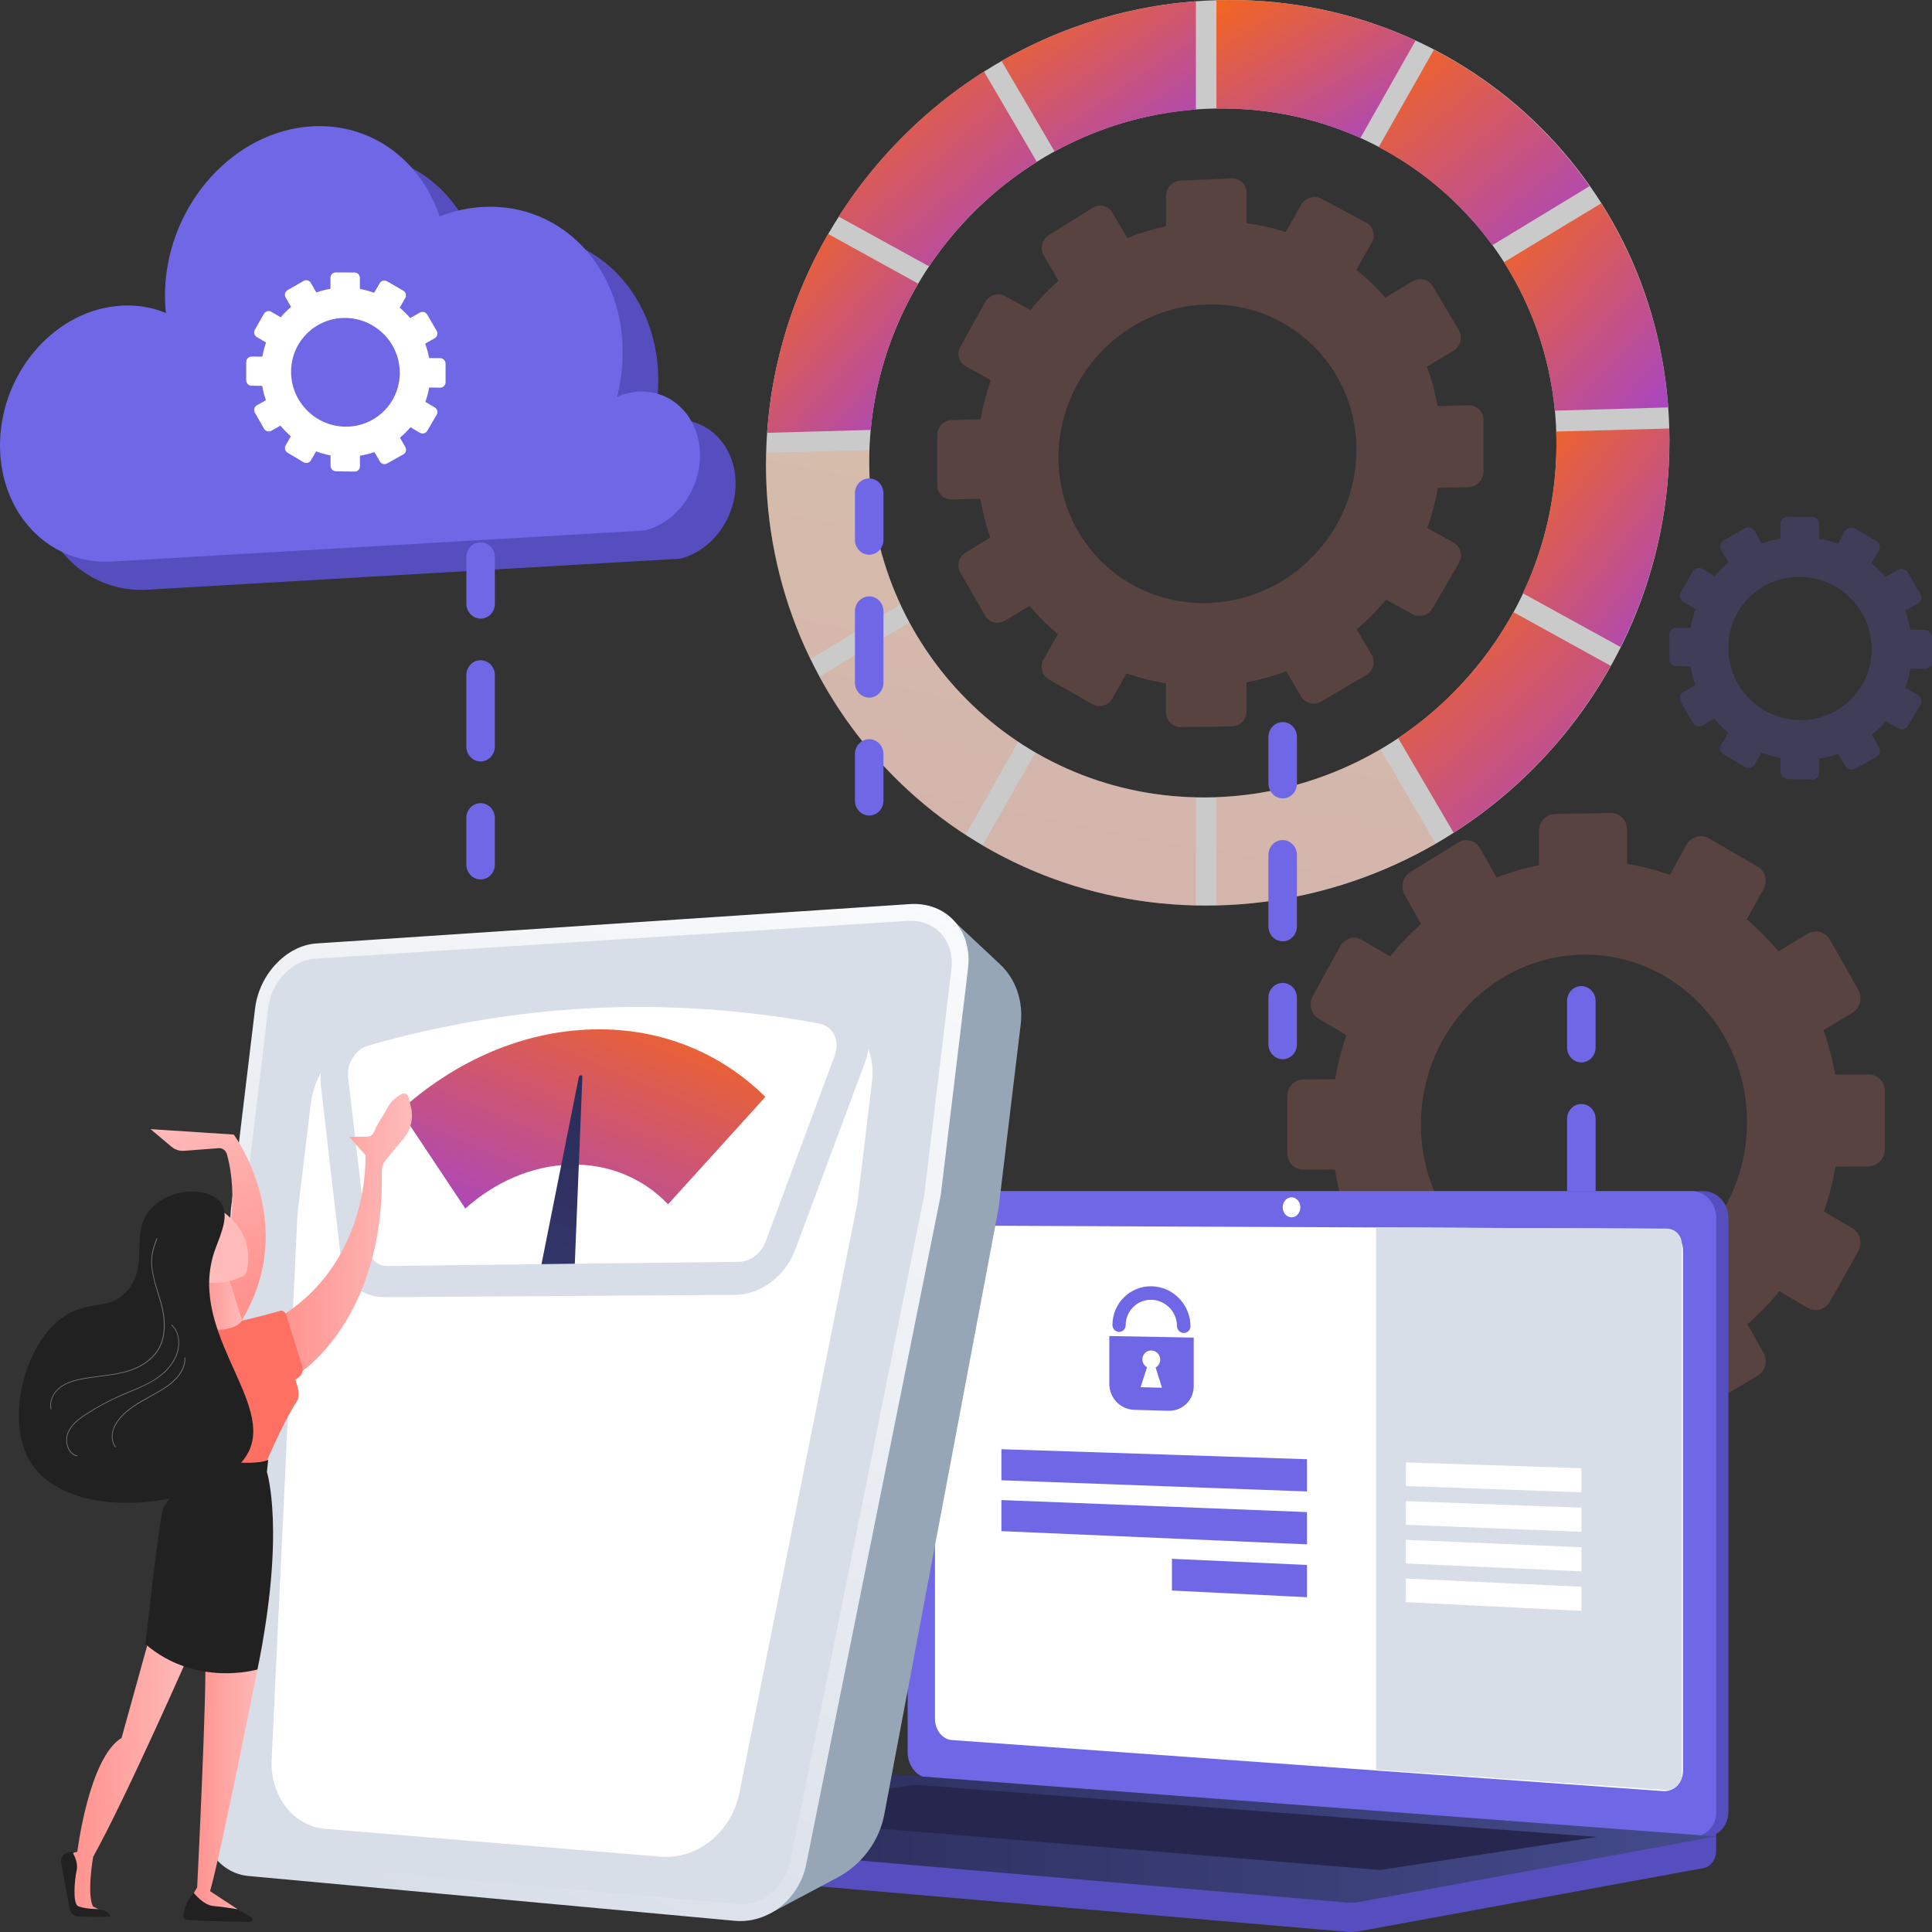 <svg width="100" height="100" viewBox="0 0 100 100" fill="none" xmlns="http://www.w3.org/2000/svg">
<rect x="0" y="0" width="100" height="100" fill="#333333" stroke="none"/>
<path opacity="0.2" d="M67.448 55.873L69.106 55.857C69.238 55.074 69.433 54.31 69.69 53.577L68.249 52.725C67.856 52.495 67.724 51.969 67.948 51.558L69.367 48.979C69.594 48.565 70.098 48.419 70.491 48.649L71.95 49.505C72.435 48.898 72.972 48.338 73.549 47.824L72.703 46.311C72.476 45.904 72.612 45.375 73.005 45.133L75.478 43.609C75.875 43.364 76.382 43.498 76.61 43.905L77.462 45.421C78.168 45.145 78.903 44.933 79.656 44.784V43.007C79.656 42.531 80.031 42.135 80.491 42.127L83.375 42.078C83.838 42.07 84.213 42.45 84.213 42.93V44.711C84.974 44.837 85.716 45.026 86.429 45.283L87.293 43.728C87.524 43.31 88.039 43.16 88.443 43.39L90.968 44.849C91.372 45.083 91.512 45.613 91.276 46.031L90.413 47.586C91.004 48.089 91.552 48.641 92.052 49.244L93.551 48.334C93.956 48.089 94.477 48.223 94.713 48.637L96.183 51.228C96.418 51.643 96.278 52.176 95.87 52.422L94.382 53.32C94.646 54.061 94.849 54.833 94.988 55.627L96.708 55.612C97.178 55.608 97.561 55.995 97.561 56.475V59.492C97.561 59.976 97.178 60.367 96.708 60.371L95.003 60.383C94.867 61.185 94.668 61.964 94.407 62.709L95.874 63.572C96.282 63.81 96.421 64.344 96.186 64.762L94.716 67.373C94.481 67.791 93.963 67.933 93.555 67.691L92.1 66.831C91.6 67.449 91.045 68.021 90.446 68.535L91.28 70.025C91.515 70.439 91.376 70.973 90.971 71.211L88.447 72.708C88.043 72.946 87.528 72.804 87.296 72.389L86.47 70.915C85.746 71.188 84.992 71.391 84.217 71.529V73.234C84.217 73.713 83.842 74.097 83.379 74.097L80.494 74.09C80.035 74.09 79.66 73.702 79.66 73.222V71.526C78.892 71.384 78.142 71.18 77.429 70.908L76.614 72.37C76.386 72.781 75.879 72.923 75.482 72.681L73.008 71.192C72.615 70.954 72.479 70.428 72.707 70.017L73.523 68.547C72.939 68.037 72.398 67.472 71.91 66.866L70.495 67.718C70.102 67.956 69.598 67.814 69.37 67.407L67.952 64.847C67.724 64.436 67.86 63.914 68.253 63.676L69.672 62.816C69.418 62.083 69.223 61.319 69.095 60.532L67.448 60.54C66.996 60.544 66.629 60.16 66.629 59.688V56.733C66.629 56.264 66.996 55.877 67.448 55.873ZM81.939 49.413C77.29 49.474 73.545 53.408 73.545 58.203C73.545 62.997 77.293 66.877 81.939 66.87C86.613 66.862 90.424 62.928 90.424 58.08C90.424 53.232 86.613 49.355 81.939 49.413Z" fill="#EB837A"/>
<path opacity="0.2" d="M49.256 21.742L50.756 21.7C50.877 21.005 51.053 20.329 51.285 19.681L49.984 18.959C49.628 18.763 49.506 18.303 49.712 17.938L50.995 15.635C51.2 15.267 51.656 15.124 52.013 15.32L53.336 16.046C53.776 15.501 54.262 14.994 54.787 14.53L54.019 13.213C53.813 12.86 53.935 12.392 54.295 12.165L56.544 10.764C56.904 10.538 57.367 10.645 57.576 11.002L58.352 12.322C58.995 12.061 59.664 11.858 60.355 11.712V10.142C60.355 9.72 60.696 9.363 61.115 9.348L63.754 9.236C64.177 9.217 64.522 9.547 64.522 9.973V11.551C65.22 11.647 65.896 11.797 66.55 12.008L67.341 10.611C67.554 10.234 68.028 10.088 68.395 10.284L70.714 11.524C71.085 11.724 71.214 12.192 70.997 12.568L70.203 13.965C70.747 14.399 71.251 14.879 71.71 15.405L73.092 14.568C73.467 14.341 73.945 14.449 74.161 14.813L75.51 17.086C75.727 17.451 75.598 17.93 75.223 18.157L73.853 18.982C74.099 19.634 74.282 20.318 74.411 21.02L75.999 20.974C76.432 20.963 76.785 21.3 76.785 21.73V24.417C76.785 24.847 76.432 25.204 75.999 25.212L74.426 25.25C74.301 25.964 74.117 26.663 73.875 27.33L75.227 28.075C75.602 28.282 75.731 28.755 75.514 29.131L74.158 31.476C73.941 31.852 73.463 31.986 73.088 31.779L71.747 31.035C71.284 31.591 70.777 32.105 70.225 32.574L70.993 33.886C71.207 34.251 71.082 34.727 70.71 34.946L68.392 36.308C68.02 36.527 67.55 36.404 67.337 36.04L66.58 34.742C65.918 34.992 65.228 35.184 64.518 35.318V36.827C64.518 37.249 64.177 37.598 63.75 37.602L61.112 37.629C60.693 37.633 60.351 37.295 60.351 36.873V35.372C59.649 35.257 58.969 35.088 58.315 34.854L57.573 36.159C57.363 36.527 56.904 36.654 56.54 36.45L54.291 35.168C53.931 34.965 53.81 34.501 54.015 34.136L54.758 32.823C54.228 32.382 53.736 31.89 53.291 31.361L52.009 32.132C51.652 32.347 51.197 32.232 50.991 31.871L49.708 29.637C49.503 29.28 49.624 28.816 49.98 28.601L51.263 27.822C51.031 27.181 50.859 26.509 50.741 25.818L49.253 25.853C48.845 25.864 48.51 25.534 48.51 25.116V22.513C48.514 22.103 48.845 21.753 49.256 21.742ZM62.431 15.758C58.19 15.904 54.783 19.454 54.783 23.688C54.783 27.922 58.19 31.292 62.431 31.215C66.709 31.138 70.207 27.588 70.207 23.281C70.207 18.974 66.709 15.608 62.431 15.758Z" fill="#EB837A"/>
<path opacity="0.74" d="M62.431 0.032C75.518 -0.647 86.41 9.547 86.41 22.82C86.41 36.093 75.521 46.864 62.431 46.872C49.705 46.879 39.647 36.662 39.647 24.049C39.647 11.436 49.705 0.692 62.431 0.032ZM62.431 41.275C72.357 41.206 80.563 33.015 80.563 22.978C80.563 12.941 72.354 5.179 62.431 5.632C52.715 6.077 44.99 14.257 44.99 23.91C44.99 33.564 52.715 41.341 62.431 41.275Z" fill="white"/>
<path d="M78.333 31.683L83.371 34.462C81.409 37.974 78.601 40.945 75.239 43.102L72.368 38.205C74.838 36.546 76.896 34.309 78.333 31.683Z" fill="url(#paint0_linear_3530_774)"/>
<path d="M48.087 13.785L43.406 11.21C45.324 8.196 47.9 5.621 50.932 3.702L53.666 8.377C51.443 9.766 49.539 11.616 48.087 13.785Z" fill="url(#paint1_linear_3530_774)"/>
<path d="M77.237 12.695C75.694 10.576 73.683 8.837 71.361 7.613L74.22 2.573C77.432 4.247 80.195 6.673 82.275 9.636L77.237 12.695Z" fill="url(#paint2_linear_3530_774)"/>
<path d="M80.559 22.978C80.559 22.763 80.552 22.552 80.545 22.337L86.399 22.179C86.406 22.394 86.406 22.609 86.406 22.824C86.406 26.64 85.495 30.267 83.878 33.491L78.821 30.708C79.935 28.348 80.559 25.73 80.559 22.978Z" fill="url(#paint3_linear_3530_774)"/>
<path opacity="0.25" d="M44.99 23.911C44.99 26.559 45.571 29.054 46.603 31.288L41.94 34.121C40.47 31.096 39.647 27.68 39.647 24.053C39.647 23.849 39.651 23.646 39.654 23.439L45.005 23.293C44.998 23.5 44.99 23.707 44.99 23.911Z" fill="url(#paint4_linear_3530_774)"/>
<path opacity="0.25" d="M47.062 32.213C48.407 34.712 50.347 36.834 52.703 38.397L49.973 43.218C46.812 41.168 44.21 38.351 42.41 35.03L47.062 32.213Z" fill="url(#paint5_linear_3530_774)"/>
<path d="M47.522 14.679C46.184 16.948 45.32 19.52 45.07 22.253L39.705 22.402C39.962 18.691 41.079 15.19 42.862 12.108L47.522 14.679Z" fill="url(#paint6_linear_3530_774)"/>
<path opacity="0.25" d="M62.961 41.256C66.033 41.145 68.925 40.258 71.45 38.773L74.309 43.663C70.931 45.62 67.058 46.772 62.961 46.864V41.256Z" fill="url(#paint7_linear_3530_774)"/>
<path opacity="0.25" d="M53.586 38.946C56.026 40.362 58.856 41.199 61.902 41.264V46.868C57.849 46.78 54.086 45.659 50.852 43.763L53.586 38.946Z" fill="url(#paint8_linear_3530_774)"/>
<path d="M70.414 7.145C68.147 6.12 65.618 5.579 62.961 5.621V0.013C66.644 -0.098 70.146 0.658 73.269 2.101L70.414 7.145Z" fill="url(#paint9_linear_3530_774)"/>
<path d="M80.475 21.255C80.203 18.429 79.273 15.819 77.84 13.574L82.875 10.526C84.826 13.605 86.061 17.201 86.344 21.089L80.475 21.255Z" fill="url(#paint10_linear_3530_774)"/>
<path d="M61.902 5.671C59.267 5.87 56.787 6.634 54.586 7.839L51.84 3.157C54.843 1.437 58.253 0.339 61.899 0.071V5.671H61.902Z" fill="url(#paint11_linear_3530_774)"/>
<path opacity="0.2" d="M86.77 32.493L87.502 32.501C87.56 32.167 87.645 31.844 87.759 31.534L87.123 31.161C86.95 31.058 86.892 30.835 86.991 30.662L87.615 29.576C87.715 29.403 87.939 29.342 88.112 29.445L88.755 29.822C88.968 29.568 89.203 29.334 89.46 29.119L89.089 28.471C88.99 28.294 89.049 28.071 89.222 27.971L90.313 27.342C90.489 27.242 90.71 27.304 90.813 27.476L91.188 28.129C91.496 28.018 91.82 27.933 92.154 27.876V27.119C92.154 26.916 92.319 26.755 92.522 26.755L93.789 26.759C93.992 26.759 94.157 26.924 94.157 27.127V27.883C94.491 27.945 94.815 28.029 95.131 28.144L95.506 27.488C95.609 27.311 95.833 27.254 96.009 27.354L97.115 27.995C97.292 28.098 97.354 28.325 97.251 28.497L96.873 29.15C97.134 29.369 97.372 29.607 97.589 29.864L98.247 29.491C98.424 29.392 98.651 29.453 98.754 29.63L99.397 30.739C99.5 30.916 99.438 31.142 99.261 31.242L98.611 31.61C98.728 31.925 98.817 32.255 98.876 32.593L99.629 32.601C99.835 32.601 100 32.77 100 32.973V34.251C100 34.455 99.835 34.62 99.629 34.616L98.883 34.608C98.824 34.946 98.736 35.276 98.622 35.591L99.265 35.967C99.441 36.071 99.504 36.297 99.401 36.474L98.758 37.571C98.655 37.748 98.427 37.805 98.251 37.698L97.615 37.322C97.394 37.579 97.152 37.817 96.891 38.036L97.258 38.673C97.361 38.849 97.299 39.076 97.123 39.176L96.016 39.794C95.84 39.894 95.612 39.828 95.513 39.652L95.149 39.022C94.833 39.133 94.502 39.214 94.161 39.268V39.989C94.161 40.193 93.995 40.354 93.793 40.35L92.525 40.327C92.323 40.323 92.158 40.158 92.158 39.955V39.233C91.82 39.168 91.493 39.076 91.177 38.957L90.816 39.575C90.717 39.748 90.493 39.805 90.317 39.702L89.225 39.053C89.052 38.949 88.99 38.727 89.093 38.55L89.453 37.928C89.196 37.706 88.957 37.464 88.74 37.203L88.115 37.556C87.943 37.656 87.718 37.59 87.619 37.414L86.995 36.316C86.895 36.14 86.954 35.917 87.127 35.821L87.751 35.464C87.638 35.149 87.553 34.823 87.498 34.489L86.77 34.481C86.572 34.477 86.406 34.312 86.406 34.113V32.854C86.41 32.651 86.572 32.489 86.77 32.493ZM93.154 29.856C91.11 29.845 89.46 31.488 89.46 33.529C89.46 35.568 91.11 37.245 93.154 37.272C95.208 37.299 96.876 35.656 96.876 33.602C96.876 31.545 95.208 29.868 93.154 29.856Z" fill="#7067E6"/>
<path d="M18.01 7.997C13.975 8.22 10.561 11.989 10.388 16.422C10.373 16.844 10.384 17.259 10.428 17.658C9.73 17.37 8.955 17.232 8.135 17.278C4.806 17.459 1.991 20.571 1.848 24.229C1.712 27.707 4.038 30.424 7.125 30.528C7.286 30.532 7.452 30.532 7.617 30.524L35.219 28.916C36.774 28.521 38.001 26.97 38.071 25.189C38.148 23.178 36.73 21.631 34.896 21.731C34.51 21.754 34.132 21.846 33.783 21.999C33.941 21.37 34.04 20.717 34.066 20.053C34.246 15.47 31.008 11.943 26.837 12.169C26.062 12.211 25.308 12.384 24.595 12.661C23.629 9.766 21.082 7.828 18.01 7.997Z" fill="#564EBF"/>
<path d="M16.168 6.538C12.133 6.761 8.719 10.53 8.546 14.964C8.532 15.386 8.543 15.8 8.587 16.2C7.889 15.912 7.113 15.774 6.294 15.82C2.964 16 0.149 19.113 0.006 22.771C-0.13 26.248 2.196 28.966 5.283 29.07C5.445 29.073 5.61 29.073 5.775 29.066L33.378 27.457C34.932 27.062 36.16 25.512 36.229 23.73C36.307 21.719 34.888 20.172 33.054 20.272C32.668 20.295 32.29 20.387 31.941 20.541C32.099 19.911 32.198 19.259 32.224 18.595C32.404 14.012 29.166 10.484 24.995 10.711C24.22 10.753 23.466 10.926 22.753 11.202C21.787 8.308 19.24 6.37 16.168 6.538Z" fill="#7067E6"/>
<path d="M24.877 32.021C25.285 32.021 25.615 31.675 25.615 31.25V28.843C25.615 28.417 25.285 28.071 24.877 28.071C24.469 28.071 24.138 28.417 24.138 28.843V31.25C24.142 31.675 24.472 32.021 24.877 32.021Z" fill="#7067E6"/>
<path d="M24.875 39.414C25.282 39.414 25.613 39.068 25.613 38.642V34.946C25.613 34.52 25.282 34.174 24.875 34.174C24.467 34.174 24.136 34.52 24.136 34.946V38.642C24.14 39.072 24.47 39.414 24.875 39.414Z" fill="#7067E6"/>
<path d="M24.875 45.521C25.282 45.521 25.613 45.175 25.613 44.749V42.342C25.613 41.916 25.282 41.571 24.875 41.571C24.467 41.571 24.136 41.916 24.136 42.342V44.749C24.14 45.175 24.47 45.521 24.875 45.521Z" fill="#7067E6"/>
<path d="M66.392 41.325C66.8 41.325 67.131 40.98 67.131 40.554V38.147C67.131 37.721 66.8 37.376 66.392 37.376C65.984 37.376 65.653 37.721 65.653 38.147V40.554C65.657 40.98 65.988 41.325 66.392 41.325Z" fill="#7067E6"/>
<path d="M66.39 48.722C66.798 48.722 67.129 48.376 67.129 47.95V44.254C67.129 43.828 66.798 43.482 66.39 43.482C65.982 43.482 65.652 43.828 65.652 44.254V47.95C65.655 48.376 65.986 48.722 66.39 48.722Z" fill="#7067E6"/>
<path d="M66.39 54.825C66.798 54.825 67.129 54.479 67.129 54.053V51.647C67.129 51.221 66.798 50.875 66.39 50.875C65.982 50.875 65.652 51.221 65.652 51.647V54.053C65.655 54.479 65.986 54.825 66.39 54.825Z" fill="#7067E6"/>
<path d="M44.99 28.712C45.398 28.712 45.728 28.367 45.728 27.941V25.534C45.728 25.108 45.398 24.763 44.99 24.763C44.582 24.763 44.251 25.108 44.251 25.534V27.941C44.251 28.367 44.582 28.712 44.99 28.712Z" fill="#7067E6"/>
<path d="M44.99 36.109C45.398 36.109 45.728 35.763 45.728 35.337V31.641C45.728 31.215 45.398 30.869 44.99 30.869C44.582 30.869 44.251 31.215 44.251 31.641V35.337C44.251 35.763 44.582 36.109 44.99 36.109Z" fill="#7067E6"/>
<path d="M44.99 42.212C45.398 42.212 45.728 41.866 45.728 41.44V39.034C45.728 38.608 45.398 38.262 44.99 38.262C44.582 38.262 44.251 38.608 44.251 39.034V41.44C44.251 41.866 44.582 42.212 44.99 42.212Z" fill="#7067E6"/>
<path d="M81.849 54.99C82.257 54.99 82.588 54.644 82.588 54.218V51.812C82.588 51.386 82.257 51.04 81.849 51.04C81.441 51.04 81.111 51.386 81.111 51.812V54.218C81.114 54.644 81.441 54.99 81.849 54.99Z" fill="#7067E6"/>
<path d="M81.851 62.383C82.259 62.383 82.59 62.037 82.59 61.611V57.915C82.59 57.489 82.259 57.143 81.851 57.143C81.443 57.143 81.112 57.489 81.112 57.915V61.611C81.116 62.041 81.443 62.383 81.851 62.383Z" fill="#7067E6"/>
<path d="M81.851 68.486C82.259 68.486 82.59 68.14 82.59 67.714V65.308C82.59 64.882 82.259 64.536 81.851 64.536C81.443 64.536 81.112 64.882 81.112 65.308V67.714C81.116 68.144 81.443 68.486 81.851 68.486Z" fill="#7067E6"/>
<path d="M25.781 94.686L88.828 94.126V95.788C88.828 96.237 88.552 96.621 88.181 96.69L70.354 99.96C70.141 99.999 69.928 100.01 69.715 99.991L26.468 96.264C26.083 96.229 25.785 95.845 25.785 95.381V94.686H25.781Z" fill="#564EBF"/>
<path d="M48.662 92.026L88.178 95.066C88.884 95.12 89.461 94.544 89.461 93.776V63.043C89.461 62.275 88.888 61.653 88.178 61.653H48.662C48.078 61.653 47.607 62.214 47.607 62.908V90.69C47.611 91.381 48.081 91.98 48.662 92.026Z" fill="#564EBF"/>
<path d="M48.033 92.026L87.549 95.066C88.255 95.12 88.832 94.544 88.832 93.776V63.043C88.832 62.275 88.259 61.653 87.549 61.653H48.033C47.449 61.653 46.978 62.214 46.978 62.908V90.69C46.978 91.381 47.449 91.98 48.033 92.026Z" fill="#7067E6"/>
<path d="M49.265 90.065L86.07 92.706C86.647 92.748 87.113 92.272 87.113 91.646V64.739C87.113 64.114 86.647 63.603 86.07 63.599L49.265 63.434C48.784 63.43 48.394 63.891 48.394 64.463V88.971C48.394 89.543 48.784 90.03 49.265 90.065Z" fill="white"/>
<path d="M66.393 62.49C66.393 62.774 66.595 63.008 66.849 63.008C67.099 63.008 67.305 62.778 67.305 62.49C67.305 62.202 67.099 61.972 66.849 61.972C66.599 61.972 66.393 62.206 66.393 62.49Z" fill="white"/>
<path d="M46.456 91.857L88.828 95.055L70.354 98.444C70.141 98.482 69.928 98.494 69.715 98.475L25.781 94.686L45.78 91.877C46.008 91.846 46.232 91.838 46.456 91.857Z" fill="url(#paint12_linear_3530_774)"/>
<path d="M82.648 95.082L47.373 92.379L36.455 93.899L71.425 96.79L82.648 95.082Z" fill="#26264F"/>
<path d="M71.219 91.596L86.235 92.652C86.676 92.682 87.051 92.318 87.051 91.857V64.394C87.051 63.956 86.713 63.599 86.29 63.595L71.223 63.53V91.596H71.219Z" fill="#D8DEE8"/>
<path d="M51.832 76.619L67.648 77.198V75.529L51.832 75.01V76.619Z" fill="#7067E6"/>
<path d="M51.832 79.252L67.648 79.935V78.265L51.832 77.643V79.252Z" fill="#7067E6"/>
<path d="M72.767 76.918L81.852 77.24V75.993L72.767 75.694V76.918Z" fill="white"/>
<path d="M72.767 78.922L81.852 79.286V78.039L72.767 77.697V78.922Z" fill="white"/>
<path d="M72.767 80.925L81.852 81.332V80.085L72.767 79.701V80.925Z" fill="white"/>
<path d="M72.767 82.925L81.852 83.378V82.13L72.767 81.704V82.925Z" fill="white"/>
<path d="M60.659 82.326L67.648 82.672V81.002L60.659 80.683V82.326Z" fill="#7067E6"/>
<path d="M61.787 69.233V71.744C61.787 72.469 61.203 73.041 60.483 73.022L58.7 72.972C57.991 72.953 57.418 72.354 57.418 71.636V69.153L61.787 69.233ZM60.144 71.828L59.814 70.78C59.957 70.703 60.053 70.554 60.053 70.377C60.053 70.12 59.847 69.905 59.59 69.901C59.336 69.897 59.13 70.101 59.13 70.358C59.13 70.534 59.226 70.688 59.369 70.769L59.038 71.801L60.144 71.828Z" fill="#7067E6"/>
<path d="M57.922 68.938C58.11 68.942 58.264 68.788 58.264 68.596C58.264 67.859 58.856 67.268 59.587 67.276C60.322 67.287 60.921 67.898 60.921 68.638C60.921 68.83 61.075 68.992 61.27 68.995C61.461 68.999 61.619 68.846 61.619 68.65C61.619 67.522 60.708 66.589 59.591 66.577C58.481 66.566 57.58 67.464 57.58 68.585C57.58 68.777 57.735 68.934 57.922 68.938Z" fill="#7067E6"/>
<path d="M13.023 18.456L13.578 18.46C13.622 18.207 13.688 17.961 13.772 17.727L13.291 17.443C13.159 17.366 13.114 17.197 13.192 17.063L13.666 16.238C13.743 16.107 13.912 16.061 14.041 16.138L14.529 16.422C14.691 16.23 14.871 16.05 15.066 15.888L14.783 15.397C14.706 15.263 14.754 15.094 14.886 15.017L15.713 14.541C15.845 14.464 16.014 14.51 16.091 14.645L16.374 15.14C16.609 15.056 16.856 14.99 17.105 14.948V14.376C17.105 14.223 17.23 14.1 17.385 14.1L18.348 14.104C18.502 14.104 18.627 14.23 18.627 14.384V14.956C18.881 15.002 19.127 15.067 19.366 15.155L19.652 14.66C19.729 14.526 19.902 14.48 20.034 14.56L20.872 15.044C21.008 15.121 21.052 15.293 20.975 15.428L20.689 15.923C20.887 16.088 21.067 16.268 21.232 16.464L21.729 16.18C21.864 16.103 22.037 16.149 22.114 16.284L22.603 17.124C22.68 17.259 22.636 17.431 22.5 17.508L22.008 17.788C22.096 18.026 22.162 18.276 22.21 18.533L22.779 18.537C22.934 18.537 23.062 18.664 23.062 18.821V19.788C23.062 19.942 22.938 20.068 22.779 20.065L22.214 20.057C22.169 20.314 22.103 20.564 22.015 20.802L22.5 21.086C22.636 21.166 22.68 21.335 22.603 21.469L22.114 22.302C22.037 22.437 21.864 22.479 21.729 22.398L21.247 22.114C21.082 22.31 20.898 22.49 20.7 22.655L20.979 23.139C21.056 23.273 21.012 23.446 20.876 23.519L20.038 23.987C19.906 24.064 19.733 24.014 19.656 23.88L19.38 23.4C19.138 23.485 18.888 23.546 18.631 23.588V24.137C18.631 24.291 18.506 24.413 18.351 24.41L17.388 24.394C17.234 24.39 17.109 24.264 17.109 24.11V23.573C16.852 23.523 16.602 23.454 16.363 23.362L16.091 23.83C16.014 23.96 15.845 24.003 15.713 23.926L14.886 23.435C14.754 23.358 14.709 23.185 14.783 23.055L15.055 22.582C14.86 22.414 14.68 22.229 14.515 22.03L14.041 22.299C13.908 22.371 13.739 22.325 13.666 22.191L13.192 21.358C13.114 21.224 13.162 21.055 13.291 20.982L13.765 20.713C13.681 20.475 13.614 20.226 13.57 19.972L13.019 19.965C12.868 19.965 12.743 19.838 12.743 19.685V18.729C12.751 18.579 12.872 18.456 13.023 18.456ZM17.866 16.456C16.315 16.449 15.066 17.696 15.066 19.243C15.066 20.79 16.319 22.061 17.866 22.084C19.424 22.107 20.692 20.859 20.692 19.297C20.692 17.738 19.424 16.468 17.866 16.456Z" fill="white"/>
<path d="M36.141 57.915C36.43 57.406 48.96 47.29 48.96 47.29L51.766 49.916C52.584 50.682 52.975 51.828 52.83 53.037L51.684 62.554L45.769 93.925C45.512 95.288 44.608 96.512 43.365 97.171L39.792 99.071L36.141 57.915Z" fill="#97A6B7"/>
<path d="M47.089 46.796L16.377 48.833C14.828 48.935 13.415 50.436 13.204 52.186L11.959 62.538C11.948 62.625 11.941 62.713 11.937 62.801L10.44 93.919C10.36 95.583 11.406 96.967 12.858 97.101L38.029 99.42C39.749 99.579 41.365 98.307 41.73 96.495L48.661 62.026C48.681 61.928 48.697 61.83 48.709 61.732L50.106 50.121C50.341 48.157 48.982 46.668 47.089 46.796Z" fill="url(#paint13_linear_3530_774)"/>
<path d="M12.954 96.299C11.868 96.201 11.07 95.15 11.13 93.906L12.625 62.719C12.629 62.654 12.633 62.587 12.641 62.52L13.89 52.145C14.048 50.83 15.117 49.699 16.281 49.624L46.983 47.666C48.401 47.576 49.421 48.697 49.245 50.164L47.853 61.748C47.845 61.821 47.833 61.896 47.817 61.969L40.91 96.353C40.639 97.701 39.415 98.668 38.132 98.553L12.954 96.299Z" fill="#D8DEE8"/>
<path d="M41.842 52.26L19.725 53.388C17.945 53.477 16.322 55.162 16.083 57.151L15.414 62.712C15.402 62.813 15.394 62.911 15.388 63.011L14.061 91.074C13.972 92.963 15.177 94.522 16.851 94.662L34.197 96.103C36.084 96.259 37.862 94.831 38.266 92.817L44.346 62.429C44.368 62.32 44.386 62.212 44.398 62.101L45.13 56.012C45.394 53.832 43.911 52.154 41.842 52.26Z" fill="white"/>
<path d="M42.962 51.277C34.788 49.816 26.789 50.292 18.959 52.567C17.494 52.993 16.428 54.646 16.61 56.21L17.63 65.015C17.775 66.276 18.687 67.151 19.859 67.142L38.044 67.023C39.367 67.015 40.647 66.061 41.156 64.698L44.761 55.022C45.41 53.273 44.584 51.567 42.962 51.277Z" fill="#D8DEE8"/>
<path d="M20.049 65.528C19.528 65.535 19.117 65.146 19.051 64.583L18.017 55.742C17.977 55.404 18.065 55.049 18.265 54.74C18.466 54.429 18.752 54.208 19.071 54.116C22.821 53.045 26.66 52.392 30.48 52.189C34.393 51.983 38.404 52.241 42.405 52.978C42.754 53.043 43.03 53.254 43.183 53.571C43.335 53.888 43.341 54.268 43.203 54.642L39.625 64.274C39.402 64.877 38.833 65.303 38.246 65.311L20.049 65.528Z" fill="white"/>
<path d="M29.505 60.282C31.529 60.226 33.303 61.003 34.58 62.333L39.615 56.776C37.246 54.427 34.003 53.112 30.348 53.294C26.771 53.471 23.397 55.051 20.711 57.487L24.084 62.554C25.604 61.197 27.506 60.337 29.505 60.282Z" fill="url(#paint14_linear_3530_774)"/>
<path d="M29.752 65.413L28.027 65.434L29.959 55.752C29.983 55.629 30.149 55.623 30.143 55.744L29.752 65.413Z" fill="url(#paint15_linear_3530_774)"/>
<path d="M12.098 58.725C12.098 58.725 16.177 64.185 11.523 69.737L9.774 69.566C9.774 69.566 12.978 64.19 11.745 59.743C11.69 59.548 11.516 59.416 11.319 59.429L9.532 59.566C9.295 59.584 9.058 59.508 8.874 59.353L7.792 58.444L12.098 58.725Z" fill="url(#paint16_linear_3530_774)"/>
<path d="M9.861 85.457C9.861 85.457 6.556 92.988 4.822 96.108C4.822 96.108 4.476 98.071 4.822 98.687L5.114 98.824L3.745 98.782C3.745 98.782 3.624 96.142 3.718 95.994C3.813 95.847 4.002 95.857 4.002 95.857C4.002 95.857 4.59 90.993 6.292 89.955L7.94 84.018L9.861 85.457Z" fill="url(#paint17_linear_3530_774)"/>
<path d="M5.701 99.193C5.704 99.227 4.632 99.212 4.05 99.201C3.836 99.196 3.652 99.04 3.606 98.819L3.167 96.405C3.125 96.176 3.266 95.952 3.483 95.902L3.727 95.844C3.727 95.844 4.078 96.347 3.967 96.819C3.856 97.291 3.757 98.516 4.037 98.658C4.315 98.8 5.116 98.827 5.116 98.827C5.116 98.827 5.681 98.882 5.701 99.193Z" fill="#212121"/>
<path d="M12.995 99.235C13.104 99.301 13.059 99.472 12.935 99.472C11.962 99.462 9.776 99.43 9.582 99.346C9.332 99.238 9.673 98.297 10.033 97.978L12.02 98.656L12.995 99.235Z" fill="#212121"/>
<path d="M13.613 84.978C13.613 84.978 11.478 95.778 10.873 97.886L12.302 98.824C12.302 98.824 11.586 98.698 11.054 98.656C10.523 98.616 10.033 97.978 10.033 97.978L10.205 97.694C10.205 97.694 10.739 86.951 10.611 85.731L13.613 84.978Z" fill="url(#paint18_linear_3530_774)"/>
<path d="M18.915 59.785C18.915 59.785 19.21 65.403 14.316 68.275L15.494 71.084C15.494 71.084 19.926 68.283 19.762 60.641C19.757 60.423 19.832 60.209 19.968 60.043L20.911 58.902C21.269 58.468 21.405 57.877 21.272 57.319L21.148 56.8C21.108 56.626 20.919 56.544 20.77 56.634L20.672 56.694C20.359 56.884 20.11 57.174 19.961 57.519L19.487 58.299C19.313 58.702 19.273 58.871 18.852 58.834L18.068 58.842L18.915 59.785Z" fill="url(#paint19_linear_3530_774)"/>
<path d="M14.485 67.853C13.666 68.09 10.892 68.854 9.16 68.823L10.224 75.094L10.139 76.116L13.605 76.1C13.605 76.1 14.581 73.732 15.352 72.551C15.574 72.211 15.41 71.803 15.284 71.413L15.458 71.292C15.634 71.168 15.71 70.939 15.645 70.728L14.8 68.027C14.755 67.89 14.616 67.814 14.485 67.853Z" fill="url(#paint20_linear_3530_774)"/>
<path d="M13.882 75.563L13.814 76.182C13.814 76.182 14.795 79.249 13.325 86.411C13.325 86.411 10.144 87.354 7.527 85.099C7.527 85.099 8.265 78.34 8.467 78.024C9.471 76.456 10.139 76.114 10.139 76.114L10.169 75.436C10.169 75.439 12.967 75.966 13.882 75.563Z" fill="#212121"/>
<path d="M12.525 68.359C12.538 68.343 11.802 66.038 11.802 66.038L10.748 66.138L10.337 68.754C10.337 68.752 11.988 69.099 12.525 68.359Z" fill="url(#paint21_linear_3530_774)"/>
<path d="M11.001 62.399C11.072 62.443 13.252 63.387 12.784 65.755C12.756 65.895 12.668 66.014 12.542 66.072C12.221 66.222 11.533 66.478 10.706 66.388C9.564 66.267 8.813 64.183 8.846 63.574C8.878 62.965 10.305 61.945 11.001 62.399Z" fill="url(#paint22_linear_3530_774)"/>
<path d="M11.173 64.573C11.511 63.69 11.826 62.913 11.47 62.322C10.949 61.453 8.879 61.39 7.805 62.573C6.683 63.808 7.749 65.458 6.595 66.799C5.692 67.845 4.654 67.289 3.393 68.085C1.301 69.405 0.275 73.386 1.515 75.571C3.542 79.144 11.667 77.987 12.928 75.01C14.044 72.372 9.582 68.723 11.173 64.573Z" fill="#212121"/>
<path opacity="0.39" d="M8.356 69.568C8.364 69.552 8.369 69.534 8.374 69.518C8.611 68.862 8.57 68.066 8.25 67.086C7.754 65.561 7.769 65.068 8.117 64.18C8.127 64.153 8.137 64.127 8.147 64.101L8.112 64.085C8.101 64.109 8.091 64.135 8.081 64.159C7.733 65.047 7.716 65.568 8.212 67.097C8.527 68.066 8.568 68.854 8.336 69.502C8.084 70.201 7.396 70.749 6.448 70.996C6.034 71.105 5.603 71.16 5.185 71.213C4.794 71.263 4.388 71.313 3.997 71.407C3.712 71.476 3.299 71.603 2.991 71.892C2.684 72.18 2.54 72.593 2.623 72.949L2.658 72.938C2.578 72.596 2.716 72.198 3.014 71.919C3.316 71.637 3.725 71.513 4.005 71.444C4.393 71.35 4.796 71.299 5.187 71.249C5.606 71.197 6.039 71.141 6.455 71.033C7.398 70.791 8.086 70.256 8.356 69.568Z" fill="white"/>
<path opacity="0.39" d="M9.146 70.15C9.173 70.082 9.196 70.013 9.214 69.945C9.332 69.502 9.279 68.904 8.891 68.564L8.868 68.593C9.244 68.92 9.294 69.502 9.178 69.932C9.03 70.488 8.609 71.009 7.996 71.397C7.593 71.652 7.144 71.837 6.71 72.016C6.566 72.077 6.418 72.137 6.274 72.2C5.636 72.477 5.019 72.812 4.431 73.194C4.043 73.447 3.665 73.739 3.496 74.169C3.491 74.182 3.486 74.198 3.481 74.211C3.39 74.472 3.418 74.796 3.554 75.041C3.66 75.228 3.816 75.349 4 75.378L4.005 75.339C3.834 75.31 3.685 75.196 3.587 75.02C3.456 74.785 3.428 74.474 3.516 74.224C3.672 73.781 4.058 73.484 4.451 73.225C5.034 72.843 5.651 72.511 6.287 72.235C6.43 72.171 6.579 72.111 6.723 72.05C7.159 71.871 7.608 71.684 8.014 71.426C8.561 71.086 8.956 70.638 9.146 70.15Z" fill="white"/>
<path opacity="0.39" d="M9.501 70.799C9.567 70.633 9.6 70.454 9.587 70.259L9.549 70.261C9.602 70.954 8.975 71.492 8.705 71.689C8.4 71.911 8.062 72.098 7.737 72.277C7.197 72.575 6.638 72.883 6.222 73.36C6.007 73.605 5.871 73.853 5.816 74.103C5.748 74.409 5.806 74.717 5.975 74.928L6.002 74.904C5.843 74.704 5.785 74.406 5.851 74.114C5.904 73.874 6.038 73.629 6.247 73.389C6.66 72.917 7.215 72.612 7.752 72.314C8.08 72.132 8.417 71.945 8.725 71.724C8.972 71.544 9.335 71.223 9.501 70.799Z" fill="white"/>
<defs>
<linearGradient id="paint0_linear_3530_774" x1="73.67" y1="31.023" x2="83.524" y2="41.931" gradientUnits="userSpaceOnUse">
<stop stop-color="#F26522"/>
<stop offset="1" stop-color="#AB47BC"/>
</linearGradient>
<linearGradient id="paint1_linear_3530_774" x1="44.62" y1="3.118" x2="53.26" y2="13.22" gradientUnits="userSpaceOnUse">
<stop stop-color="#F26522"/>
<stop offset="1" stop-color="#AB47BC"/>
</linearGradient>
<linearGradient id="paint2_linear_3530_774" x1="72.652" y1="1.988" x2="81.234" y2="12.62" gradientUnits="userSpaceOnUse">
<stop stop-color="#F26522"/>
<stop offset="1" stop-color="#AB47BC"/>
</linearGradient>
<linearGradient id="paint3_linear_3530_774" x1="79.719" y1="21.525" x2="89.206" y2="28.834" gradientUnits="userSpaceOnUse">
<stop stop-color="#F26522"/>
<stop offset="1" stop-color="#AB47BC"/>
</linearGradient>
<linearGradient id="paint4_linear_3530_774" x1="49.62" y1="-7.096" x2="38.545" y2="46.795" gradientUnits="userSpaceOnUse">
<stop stop-color="#FFC444"/>
<stop offset="0.996" stop-color="#F36F56"/>
</linearGradient>
<linearGradient id="paint5_linear_3530_774" x1="55.553" y1="-5.74" x2="44.54" y2="47.847" gradientUnits="userSpaceOnUse">
<stop stop-color="#FFC444"/>
<stop offset="0.996" stop-color="#F36F56"/>
</linearGradient>
<linearGradient id="paint6_linear_3530_774" x1="40.63" y1="11.512" x2="49.476" y2="19.23" gradientUnits="userSpaceOnUse">
<stop stop-color="#F26522"/>
<stop offset="1" stop-color="#AB47BC"/>
</linearGradient>
<linearGradient id="paint7_linear_3530_774" x1="77.264" y1="-3.349" x2="65.829" y2="52.289" gradientUnits="userSpaceOnUse">
<stop stop-color="#FFC444"/>
<stop offset="0.996" stop-color="#F36F56"/>
</linearGradient>
<linearGradient id="paint8_linear_3530_774" x1="65.66" y1="-3.961" x2="54.595" y2="49.876" gradientUnits="userSpaceOnUse">
<stop stop-color="#FFC444"/>
<stop offset="0.996" stop-color="#F36F56"/>
</linearGradient>
<linearGradient id="paint9_linear_3530_774" x1="64.181" y1="-0.411" x2="69.66" y2="8.675" gradientUnits="userSpaceOnUse">
<stop stop-color="#F26522"/>
<stop offset="1" stop-color="#AB47BC"/>
</linearGradient>
<linearGradient id="paint10_linear_3530_774" x1="78.846" y1="9.906" x2="88.111" y2="18.343" gradientUnits="userSpaceOnUse">
<stop stop-color="#F26522"/>
<stop offset="1" stop-color="#AB47BC"/>
</linearGradient>
<linearGradient id="paint11_linear_3530_774" x1="53.031" y1="-0.379" x2="59.27" y2="8.905" gradientUnits="userSpaceOnUse">
<stop stop-color="#F26522"/>
<stop offset="1" stop-color="#AB47BC"/>
</linearGradient>
<linearGradient id="paint12_linear_3530_774" x1="88.83" y1="95.166" x2="25.783" y2="95.166" gradientUnits="userSpaceOnUse">
<stop stop-color="#444B8C"/>
<stop offset="0.996" stop-color="#26264F"/>
</linearGradient>
<linearGradient id="paint13_linear_3530_774" x1="17.043" y1="96.695" x2="48.508" y2="34.741" gradientUnits="userSpaceOnUse">
<stop stop-color="#D8DEE8"/>
<stop offset="1" stop-color="white"/>
</linearGradient>
<linearGradient id="paint14_linear_3530_774" x1="37.378" y1="52.74" x2="31.565" y2="66.35" gradientUnits="userSpaceOnUse">
<stop stop-color="#F26522"/>
<stop offset="1" stop-color="#AB47BC"/>
</linearGradient>
<linearGradient id="paint15_linear_3530_774" x1="21.497" y1="85.014" x2="29.947" y2="50.035" gradientUnits="userSpaceOnUse">
<stop stop-color="#444B8C"/>
<stop offset="0.996" stop-color="#26264F"/>
</linearGradient>
<linearGradient id="paint16_linear_3530_774" x1="9.179" y1="57.833" x2="12.411" y2="67.31" gradientUnits="userSpaceOnUse">
<stop stop-color="#FEBBBA"/>
<stop offset="1" stop-color="#FF928E"/>
</linearGradient>
<linearGradient id="paint17_linear_3530_774" x1="9.862" y1="91.419" x2="3.682" y2="91.419" gradientUnits="userSpaceOnUse">
<stop stop-color="#FEBBBA"/>
<stop offset="1" stop-color="#FF928E"/>
</linearGradient>
<linearGradient id="paint18_linear_3530_774" x1="13.612" y1="91.9" x2="10.034" y2="91.9" gradientUnits="userSpaceOnUse">
<stop stop-color="#FEBBBA"/>
<stop offset="1" stop-color="#FF928E"/>
</linearGradient>
<linearGradient id="paint19_linear_3530_774" x1="21.32" y1="63.84" x2="14.315" y2="63.84" gradientUnits="userSpaceOnUse">
<stop stop-color="#FEBBBA"/>
<stop offset="1" stop-color="#FF928E"/>
</linearGradient>
<linearGradient id="paint20_linear_3530_774" x1="-16.186" y1="59.733" x2="-1.338" y2="65.561" gradientUnits="userSpaceOnUse">
<stop stop-color="#FF928E"/>
<stop offset="1" stop-color="#FE7062"/>
</linearGradient>
<linearGradient id="paint21_linear_3530_774" x1="12.526" y1="67.434" x2="10.336" y2="67.434" gradientUnits="userSpaceOnUse">
<stop stop-color="#FEBBBA"/>
<stop offset="1" stop-color="#FF928E"/>
</linearGradient>
<linearGradient id="paint22_linear_3530_774" x1="9.047" y1="64.476" x2="-6.898" y2="65.514" gradientUnits="userSpaceOnUse">
<stop stop-color="#FEBBBA"/>
<stop offset="1" stop-color="#FF928E"/>
</linearGradient>
</defs>
</svg>
